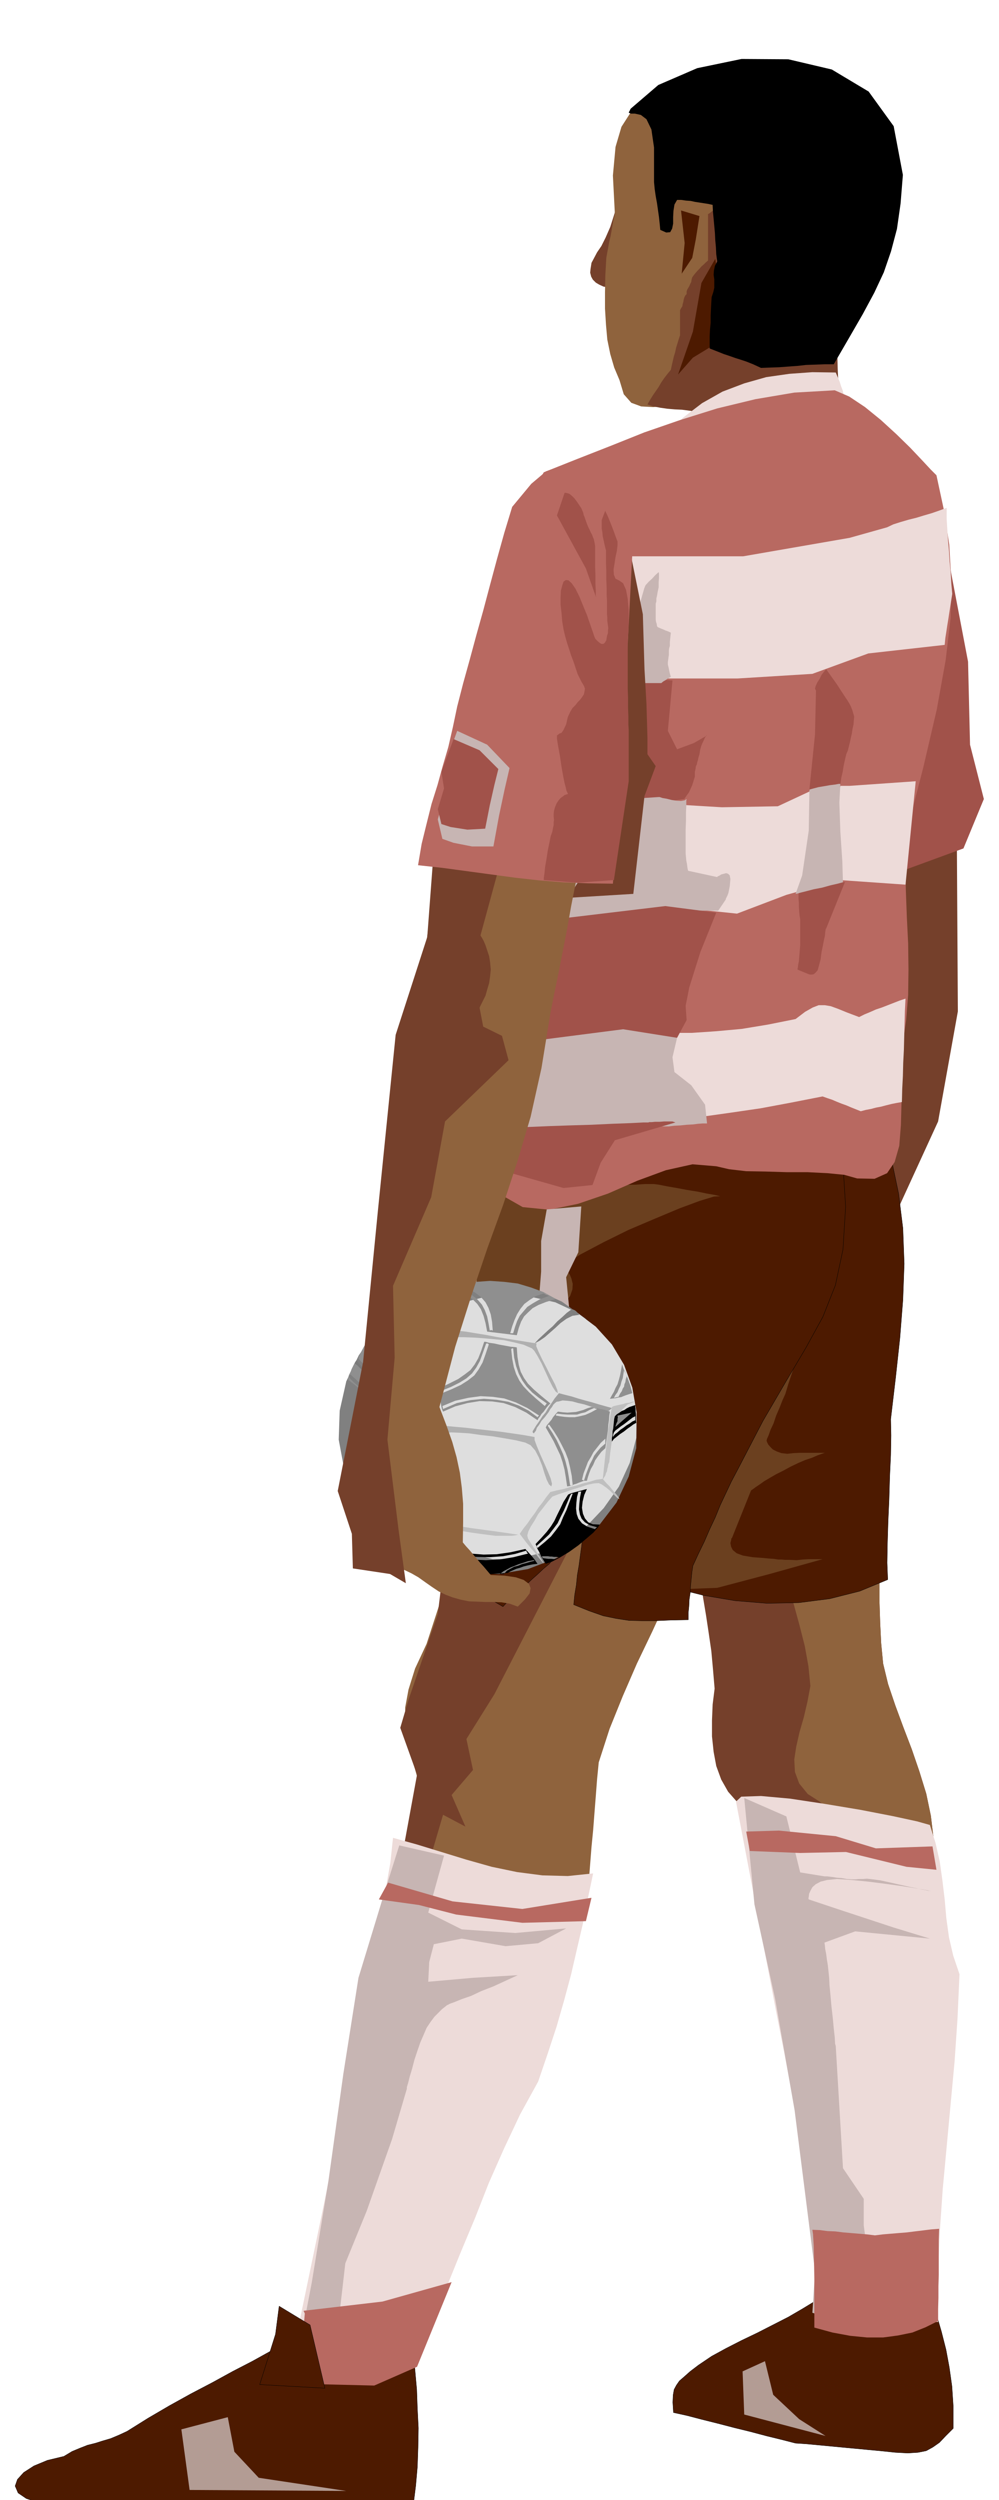 <svg xmlns="http://www.w3.org/2000/svg" fill-rule="evenodd" height="1226.614" preserveAspectRatio="none" stroke-linecap="round" viewBox="0 0 3035 7591" width="490.455"><style>.pen0{stroke:#000;stroke-width:1;stroke-linejoin:round}.brush1{fill:#75402b}.pen1{stroke:none}.brush2{fill:#a1524a}.brush3{fill:#8f633d}.brush4{fill:#4d1a00}.brush5{fill:#6b401f}.brush6{fill:#eddbd9}.brush7{fill:#000}.brush8{fill:#b86961}.brush10{fill:#c7b5b3}.brush11{fill:gray}.brush13{fill:#b0b0b0}.brush15{fill:#bfbfbf}</style><path class="pen1 brush1" d="m2907 2556 3 515-60 334-195 425-11-450 48-790 215-34z"/><path class="pen1 brush2" d="m2839 1474 102 535 6 252 42 165-62 150-224 82 14-264 122-920z"/><path class="pen1 brush1" d="m2663 4561 3 61 3 61 1 61 2 62v61l2 61 3 61 6 62 15 62 22 65 24 65 26 68 23 67 21 68 14 67 8 67-65-9-68-6-71-5-71-3-72-5-71-5-68-6-63-9-6-8-5-7-6-8-5-7-6-8-6-7-6-7-6-7-29-33-21-37-15-41-8-43-5-47v-48l2-49 6-48-5-59-5-55-8-55-8-53-9-54-8-54-6-55-2-56 67-17 68-16 68-15 68-15 67-16 69-15 67-16 69-15z"/><path class="pen1 brush3" d="m2663 4561 3 61 3 61 1 61 2 62v61l2 61 3 61 6 62 15 62 22 65 24 65 26 68 23 67 21 68 14 67 8 67-56-10-45-7-38-8-35-6-36-7-38-7-45-9-55-8-1-6 7-3 9-3 10-3 3-6-6-10-20-17-36-23-26-32-13-35-2-38 6-39 10-44 13-45 11-47 9-48-6-60-11-61-16-63-17-62-19-63-16-63-12-62-5-59 57-13 41-9 29-6 24-4 23-5 30-6 40-10 59-12z"/><path class="pen0 brush4" d="m2675 3414 33 105 22 105 13 105 4 108-4 110-9 115-13 120-15 127 1 49-1 60-3 65-2 69-3 68-2 66-1 59 2 51-85 35-91 23-94 12-96 2-98-8-95-16-92-23-85-28 8-93 9-93 9-93 9-92 9-93 9-93 9-93 9-92v-74l1-73 1-73 1-72v-146l1-73 2-72 26-3 70-6 99-9 116-9 115-11 102-8 75-6 34-2z"/><path class="pen1 brush3" d="m1412 4646-15 43-15 43-15 43-14 44-15 43-14 43-14 43-14 43-35 75-20 64-10 54v49l5 42 10 40 10 39 11 40-4 27-3 27-4 27-4 27-5 27-3 27-5 28-3 28 23 19 23 20 23 20 24 20 23 19 24 20 23 20 24 20 44-2 45-1 45-1h46l45-2 45-1 46-1h46l4-52 4-51 4-51 5-51 4-52 4-51 4-52 5-51 33-102 40-99 43-99 47-98 46-100 44-99 41-100 35-99-39-22-44-21-48-23-50-22-51-23-48-21-45-21-38-19-41-12-41-10-41-11-40-10-42-11-41-10-41-10-41-9-3 13-5 38-8 52-7 62-9 62-7 56-5 42-1 21z"/><path class="pen1 brush1" d="m1729 4703-227 441-85 136 20 94-65 76 42 96-68-36-45 153-76-46 42-229-51-142 26-88 88-257 16-133 383-65z"/><path class="pen1 brush5" d="m2352 4133 136-238-4 12-10 33-14 47-16 57-18 58-16 55-15 45-9 30-9 20-9 23-10 23-8 24-9 19-6 17-5 11-1 5v1l2 5 3 6 7 8 7 7 12 6 14 5 18 2 18-2 20-1h80-4l-9 3-14 5-16 7-21 7-21 9-23 11-22 12-22 11-19 11-17 10-14 10-12 8-8 6-6 4-1 2-57 142-2 2-1 6-2 8 2 11 5 10 12 10 19 7 30 5 28 2 21 2 15 1 13 2h10l11 1h14l21 1 19-2 17-1h43l-161 45-159 42-161 6 85-175 73-284 176-235z"/><path class="pen0 brush4" d="m1548 3394-28 148-25 150-22 150-21 151-22 150-21 151-24 149-27 149-3 22-2 23-2 22-2 23-2 22-1 23-2 23v23l22 12 23 13 23 13 23 14 22 13 24 13 23 13 24 14 16-17 17-16 18-16 18-16 18-17 18-16 18-17 18-15 12-15 13-13 13-15 14-13 13-14 13-14 13-14 14-13-4 28-3 29-4 29-4 30-5 29-3 30-5 30-3 30 47 19 43 15 39 8 39 6 39 1h42l46-2 53-1v-21l2-20 1-21 3-20 1-21 2-20 2-21 3-20 17-37 18-37 16-37 17-36 15-37 17-36 17-36 19-36 77-148 70-120 61-103 51-93 38-96 23-108 8-130-10-162-116-13-125-13-131-15-134-14-135-15-131-14-125-13-114-11zm931 3591-41 25-43 25-47 24-47 24-48 23-47 24-44 24-40 27-25 19-18 16-15 13-9 13-7 13-3 17-1 22 2 31 41 9 46 12 48 12 50 13 49 12 49 13 45 11 43 11 31 2 32 3 32 3 32 3 31 3 33 3 31 3 33 3 48 5 38 2 31-2 25-5 20-11 20-14 19-20 23-23v-67l-4-61-8-57-10-54-14-55-16-55-19-58-20-63-14 3-35 10-51 13-58 16-60 14-52 14-39 8-17 4z"/><path class="pen1 brush1" d="m1882 590-14 55-14 44-14 32-13 26-13 19-9 17-8 15-3 19-1 11 3 12 5 9 9 9 10 6 13 6 14 3 15 3 12-26 8-30 3-35 1-37-2-40-1-40-2-40 1-38z"/><path class="pen1 brush3" d="m2380 367 18 14 19 15 18 15 19 15 18 15 18 15 18 16 19 16 11 23 12 23 12 23 12 24 11 23 12 24 12 23 12 24-9 28-9 29-8 28-8 30-9 28-9 29-8 28-8 30-11 31-9 32-11 32-9 32-11 31-10 33-9 31-9 33 12 30-12 29-32 25-48 20-61 11-69 3-74-8-73-20-27-15-33-3-37 1-36 3-36-2-30-11-23-26-13-43-16-38-12-41-9-44-4-45-3-49v-50l1-51 3-53 3-17 3-16 3-17 4-16 3-17 3-17 3-17 4-16-6-117 8-87 18-61 25-39 28-22 30-8 27 2 23 9 22-5 25-4 26-4 27-3 26-3 26-3 25-3 24-3 18 8 20 8 19 8 20 9 20 8 20 9 20 9 21 9z"/><path class="pen1 brush1" d="M2151 650v141l-7 6-6 6-7 6-6 7-6 6-6 7-5 6-5 7-2 7-1 7-3 6-3 7-3 5-3 5-2 6v8l-4 4-3 6-2 7-1 7-2 6-1 7-4 6-3 6v76l-4 12-4 13-4 13-3 14-4 13-3 13-3 13-3 14-10 12-10 13-9 13-8 14-9 13-9 13-8 13-8 14 18 6 21 4 21 3 23 2 22 1 23 3 21 3 21 6 33 42 45 28 53 14 59 5 59-6 59-11 54-16 48-19v-18l1-30-1-39v-42l-2-44-1-39-1-30 1-16-33-6-37 1-41 5-41 8-42 7-40 5-37 1-32-4-8-15-7-14-7-14-6-14-7-15-7-15-7-15-7-14 1-16 2-15 2-15 3-15 2-16 2-15 2-15 3-15-4-24-3-23-3-24-2-23-3-24-3-23-3-23-2-23-5 4-9 9-10 8-4 2z"/><path class="pen1 brush4" d="m2069 639 11 99-9 93 32-48 11-57 11-70-56-17zm104 147-42 73-26 148-45 130 45-51 51-31 63-6-14-62-32-201z"/><path class="pen1 brush6" d="m2021 1327 53-58 59-45 62-35 66-25 67-19 70-10 70-5 71 1 6 14 6 14 4 13 5 13 3 12 5 13 6 14 7 15-66 21-67 28-69 29-69 26-72 18-72 6-73-10-72-30z"/><path class="pen1 brush7" d="m1916 330-6 12 6 3h13l18 4 17 13 15 31 8 55v105l2 21 3 21 4 22 3 21 3 21 2 19 2 20 18 8 12-1 6-11 3-15v-20l1-19 3-19 8-14h13l14 2 14 1 14 3 13 2 13 2 13 2 14 3 1 21 2 21 2 22 2 22 1 21 2 22 1 21 3 22-7 13-3 14-1 13 2 14v26l-3 13-5 15-1 16-1 19-1 21v22l-2 21-1 21v36l23 9 20 8 18 6 17 6 16 5 18 6 20 8 24 11 27-1 28-1 27-2 28-2 27-3 28-1 28-1h28l47-81 41-71 35-65 29-62 22-64 18-68 11-77 7-87-28-148-76-105-112-67-132-31-142-1-135 28-118 51-84 72z"/><path class="pen1 brush5" d="m1511 3618 27-3 36-2 42-3 43-2 39-3 33-2 23-2h9l28-1h28l28-1h28l28-2h28l28-2h28l15 2 25 5 29 5 32 6 31 5 29 6 23 4 17 4-19 1-43 13-62 23-74 31-80 34-77 38-70 37-54 35 2 1 5 6 7 8 8 11 5 12 4 16-1 17-7 20-15 20-17 23-20 24-19 24-19 20-15 17-11 11-3 5-14 30-19 31-23 31-24 32-26 31-23 31-20 30-13 31-6-87-4-88-2-90 2-89 7-90 13-90 20-88 30-86z"/><path class="pen1 brush8" d="m2536 1185-123 7-118 20-116 28-112 35-110 38-105 42-102 40-98 39-65 114-32 90-9 72 7 66 11 66 9 78-5 97-26 128-20 143-12 177-8 197-2 210v210l4 203 5 183 7 156 72 41 81 8 87-18 91-31 89-39 87-32 81-18 72 6 39 9 52 6 59 1 65 2h63l60 3 51 5 39 11 53 1 38-17 23-34 14-49 5-63 2-74 1-83 3-91 10-72 6-75 1-77-1-79-4-81-3-81-2-83 1-81 54-209 41-176 27-150 15-128 2-116-6-106-16-104-23-107-17-17-27-29-36-38-42-41-47-43-48-39-48-32-44-19z"/><path class="pen1 brush6" d="m2236 5470 24 126 24 126 24 127 25 128 24 126 25 127 24 127 25 127 9 70 10 72 9 70 10 72 9 71 10 71 10 71 10 72 42-1h42l42-1h43l42-1h131l-1-139 6-133 9-131 12-129 12-129 12-129 9-132 6-134-19-56-13-56-8-58-5-57-7-58-8-57-13-57-17-54-39-11-74-16-98-19-108-18-106-16-88-8-60 2-16 15zm-1042 110 72 20 75 23 75 23 78 22 77 16 77 10 77 2 77-8-16 76-15 76-18 77-18 78-21 78-23 80-27 82-29 85-55 100-49 104-46 104-42 107-44 105-43 106-47 105-50 104-28 27-41 24-51 19-56 14-59 6h-56l-51-11-41-19 14-70 38-183 54-260 61-297 59-300 51-262 33-188 8-75z"/><path class="pen0 brush4" d="m874 7110-51 28-56 31-60 31-62 34-65 34-65 36-65 38-64 40-26 12-24 10-24 7-22 7-24 6-23 9-24 10-25 15-50 12-41 17-31 20-19 21-7 20 9 21 25 17 43 14h185l96-1 98-1 96-2h190l91 1h43l47 1 48 1 50 1h97l47 1 45 2 7-56 5-57 2-59 1-59-3-60-2-57-5-56-5-52-49-1-52-1-54-4-53-4-52-6-47-6-42-8-33-7z"/><path class="pen1" d="m551 7376 25 184 476 3-266-40-74-79-20-105-141 37zm1705-176 5 131 247 65-80-51-79-74-25-102-68 31z" style="fill:#b39c94"/><path class="pen1 brush10" d="m2261 5459 128 56 42 170 74 12h8l8 1 9 1 12 2 14 1 17 3 14 1h12l10-1h12l13-1 17 2 23 3 32 7 31 7 27 6 20 4 17 4 11 2 9 2h5l2 1-12-3-29-5-44-7-50-7-55-7-51-5-44-3-30 3-20 5-15 8-10 9-6 11-4 9-1 9-1 5 1 3 102 34 155 51 111 34-227-22-93 34v2l1 7 1 11 3 15 2 16 3 18 2 19 2 19 1 22 3 31 3 34 4 35 3 32 3 27 1 19 2 7 22 371 63 93v80l14 107-11 210-159-51 8-125-62-490-59-337-63-288-31-323zm-912 175-48 173 102 51 162 11 155-14-85 45-99 9-133-23-85 17-14 54-3 60 136-12 136-8-37 17-37 17-36 14-32 15-29 10-22 9-14 5-5 3-3 1-6 5-9 7-11 11-12 12-12 16-12 18-9 21-10 23-9 26-9 27-7 27-7 23-5 20-4 13v5l-45 153-77 218-65 159-40 348-118 3 56-292 51-311 45-323 46-292 82-269 42-133 136 31z"/><path class="pen1 brush8" d="m2468 6770 23 1 23 3 24 1 24 3 24 2 24 2 24 2 24 3 24-3 24-2 24-2 25-2 24-3 25-3 24-3 25-2-1 34v106l-1 34v36l-1 34v36l-38 19-40 16-44 9-45 6h-49l-51-5-54-10-55-15v-148l-1-55-1-47-2-34-2-13zM922 7016l240-28 210-59-105 257-130 57-252-6 2-10 6-25 8-36 10-41 7-42 6-35 2-24-4-8z"/><path class="pen0 brush4" d="m789 7240 48-153 11-85 94 57 45 192-198-11z"/><path class="pen1 brush10" d="m1661 3672-17 96v93l-9 114 97 25-12-122 37-76 9-139-105 9z"/><path class="pen1 brush11" d="m1426 4776-90-20-81-35-72-50-59-62-47-73-32-79-16-86 3-88 20-89 38-79 50-71 64-58 72-47 82-32 86-15 92 3 89 20 82 37 71 51 61 64 47 73 32 81 16 86-1 90-23 86-37 79-52 68-62 59-74 44-81 31-88 15-90-3z"/><path class="pen1" style="fill:#dedede" d="m1497 4734-74-20-67-36-61-52-52-63-41-74-28-80-14-85 5-86 19-83 35-69 48-55 59-42 66-31 72-18 75-7 77 5 71 16 66 31 57 43 49 54 37 62 25 69 13 75-1 78-20 76-33 72-46 65-55 58-64 45-70 33-74 18-74 1z"/><path class="pen1 brush13" d="m1630 4079-31-5-31-5-31-5-30-5-31-6-31-5-30-5-29-3-13 16-13 18-12 18-12 18-13 17-12 18-12 17-12 17 7 20 7 21 7 21 8 21 7 20 8 21 7 21 8 22-1-7-4-16-6-23-7-27-9-30-6-27-4-23 1-14 3-18 6-16 8-17 11-15 11-15 13-14 13-13 14-11h21l27 1 30 2 33 3 31 3 32 7 28 7 25 11 7 7 10 16 12 22 12 26 11 24 11 22 9 14 7 5-2-10-7-17-12-23-13-26-14-27-11-23-7-17 1-8z"/><path class="pen1 brush11" d="m1290 4176-22-1h-21l-21-1h-21l-21-1h-61l-4 27-3 28-3 28-3 28-4 27-3 28-3 27-3 28h5l4 1h6l1-2 3-2 1-4 3-4 2-28 2-28 1-29 1-26v-26l1-22 1-20 3-14 6-3 12-2 14-1h40l24 1 25 1 27 4 5-5 4-3 2-3v-3zm447-201-15 11-14 13-15 13-14 15-15 13-14 13-14 13-12 13 15-8 16-11 16-14 16-14 16-15 18-13 18-9 21-3-7-8-4-4-5-3-7-2zm-490 495h-5l-5 1-5-1-5-1-9-2-10-2-20-10-17-8-18-8-15-6-16-6-13-3-13-2h-10l-8 4-7 6-7 6-6 7-6 3-5 2-3-2-1-6 6-7 6-6 7-6 8-5 6-6 7-6 7-6 7-6 18 9 19 9 19 10 19 10 18 9 18 9 19 10 20 10z"/><path class="pen1 brush13" d="m1624 4363-34-6-34-5-35-5-35-4-36-4-34-4-34-3-33-3-14 15-13 17-13 16-13 18-14 17-13 18-14 17-13 18 7 17 7 18 7 18 8 18 6 17 7 18 7 17 7 18 2-10v-12l-5-15-5-16-8-19-8-18-6-20-4-20 10-25 11-21 11-19 12-15 11-15 12-11 12-11 12-8 15-2 25 1 31 2 35 5 36 4 36 6 34 6 29 7 16 8 14 16 11 21 10 25 7 23 7 20 7 14 7 6 2-8-4-16-9-22-11-25-12-27-10-24-7-19v-9z"/><path class="pen1" style="fill:#9e9e9e" d="m1698 4230-13 16-10 15-9 13-8 14-10 12-9 14-10 14-11 18 1 4 3 2 2-3 4-5 3-9 7-9 7-12 10-11 6-8 6-8 5-9 5-6 4-7 5-5 5-4 7-1 11-3 14 1 16 2 18 5 18 4 18 6 17 5 18 6 6 2 7 1h8l5-4 5-5-22-6-21-6-20-6-19-5-21-6-19-6-20-5-19-5z"/><path class="pen1 brush15" d="m1222 4700 8-12 8-10 9-9 9-9 9-10 9-10 9-10 10-10 32 4 35 5 36 5 38 6 37 5 37 5 35 5 33 5h-3l-4 1-6 1-7 1h-51l-39-5-36-5-35-6-30-5-27-5-21-1h-15l-6 4-22 10-16 11-11 10-7 11-6 8-3 7-5 3h-4zm357-43 11-16 12-15 11-16 12-16 11-17 12-15 12-17 12-15 20-5 20-4 20-6 20-5 19-6 20-5 19-6 21-3 5 6 8 9 8 8 8 10 7 8 7 8 5 7 3 6-8-5-8-8-7-7-7-7-11-9-13-9-9-4-15 1-19 4-21 7-23 7-23 8-22 7-18 7-14 16-14 18-15 19-11 20-11 17-8 16-3 12 2 9 15 24 12 18 9 13 6 10 3 5 2 3v2l1 2-10-12-9-11-9-12-9-10-9-11-9-11-9-12-9-12z"/><path class="pen1 brush15" d="m1930 4255-9 1-9 3-10 1-9 3-10 2-9 2-9 2-6 3-5 27-4 28-4 27-3 28-3 27-3 28-3 28-3 28 4-7 4-6 2-7 3-6 1-7 2-7 1-7 3-7 3-29 4-29 4-29 7-26 8-26 13-20 17-16 23-9z"/><path class="pen1" style="fill:#7a7a7a" d="m1117 4167-10-10-9-9-8-9-7-9-3 4-3 5 9 9 9 10 4 4 5 6 5 5 5 6v-2l1-3v-5l2-2z"/><path class="pen1 brush7" d="m1596 4703-45 10-42 6-40 1-38-3-39-8-36-12-38-16-37-18-6 4-4 6-5 5-4 5-6 5-6 9 9 4 9 5 8 5 8 6 6 5 6 7 5 9 6 10 25 9 28 9 28 6 30 5 29 2 31 1 31-2 33-2 9-5 9-4 9-4 11-3 11-4 12-3 14-3 16-2-5-7-4-6-5-6-4-5-10-11-9-10zm28 36-13 3-13 4-12 3-12 5-12 3-11 6-11 6-9 10h-12l10-8 11-6 11-6 13-5 12-5 13-4 15-5 17-3 2 1 1 1zm-25-31 1 4 4 5-44 11-42 7-42 2-41-2-41-9-41-13-42-19-41-23 4-3 5-2 39 23 43 18 42 12 43 8 41 1 41-3 37-7 34-10zm-340-17 6 3 9 5 9 6 11 8 9 8 9 9 6 11 6 13-3-3h-3l-7-13-7-10-8-8-7-6-9-6-8-5-10-6-9-6h6zm368-3 18-19 16-18 13-17 10-16 9-19 9-18 10-21 14-22 6-3 6-2 7-2 8-2 7-2 8-2 7-2 8-2-8 18-5 20-2 19 3 18 6 14 10 12 14 6 21 1-5 8-14 16-21 18-25 21-28 20-28 17-25 13-18 6-5-8-4-7-5-8-3-7-4-8-4-7-3-8-3-7zm139-161v1l-3 1h-5l-1 1-4 15-2 18-1 17 2 17 5 14 11 14 16 10 24 8 1-2 5-4-22-6-15-9-10-11-5-12-3-16 1-17 2-19 4-20zm-34 14 3-5 5-1-10 26-9 24-10 21-9 22-13 18-15 19-19 17-22 18-1-2-2-4 20-18 18-17 14-18 12-16 9-19 10-20 9-21 10-24zm-85 184v3l3 3 8 1 8 1h9l9 1 6-2 8-4-8-1h-7l-6-1h-6l-6-1h-18zm212-348v-11l2-9v-11l2-9 1-10 1-10 1-9 2-8 6-6 8-5 7-5 8-3 7-5 8-4 9-3 9-3v6l1 6v7l1 8v20l1 7-9 5-8 6-10 7-10 8-12 8-10 8-9 7-6 8zm71-77-8 4-8 6-9 7-9 7-9 6-9 7-8 6-5 6-2 6-1 8 6-8 8-6 9-8 9-6 9-7 10-6 8-6 9-4v-12z"/><path class="pen1" d="m1921 4230-10 3-9 3-8 3-7 3-8 1-8 2-9 1-9 1 6-11 6-10 5-12 6-11 4-13 4-15 3-16 3-17 3 10 4 11 5 10 5 12 4 11 4 11 3 11 3 12zm-56 14 5-1 9-2 5-10 5-7 3-8 4-6 1-7 3-7 1-8 3-9-2-6-2-5-2-5-2-4-2 12-2 13-4 11-3 12-5 10-4 10-6 8-5 9zm-170 42-5 5-5 6-5 6-4 7-5 6-5 6-5 6-3 6 12 21 12 21 10 21 10 21 7 21 6 23 4 24 4 27 7-1 7-2 7-3 7-2 7-3 8-3 8-3h9l3-11 4-12 5-13 7-12 6-14 9-13 10-13 12-11 2-14 2-14 2-14 2-14 1-15 2-14 1-14 2-12-8-3-7-2-8-2-6-1-8-2-7-1-6-2-6-1-13 4-12 5-11 3-11 3-13 1-13 1-14-1-15-2zm37 224-4-26-4-23-6-24-7-21-10-23-10-21-13-22-14-21 2-3h3l14 20 13 21 11 21 11 22 8 21 6 25 5 25 3 29h-8zm42-14-2-2-4-1 5-20 7-18 6-16 9-15 8-15 11-14 11-14 14-13v15l-14 12-11 13-9 12-6 13-7 13-6 15-6 16-6 19zm31-221 4 2 5 1-18 10-18 8-17 4-15 3h-16l-14-1-15-2-12-2v-3l3-3 17 2 16 1h28l12-4 13-3 13-7 14-6zm-116-331-30 9-23 9-18 10-14 13-12 12-9 16-7 19-6 22-90-11-5-26-6-22-8-20-11-16-16-16-20-12-25-11-31-8 44-13 44-7 43-3 43 3 41 5 40 12 38 14 38 21zm-22-9-7-5-8-3-24 8-19 12-16 12-12 15-10 16-8 18-7 19-6 21h9l6-20 6-17 8-16 11-13 12-14 17-11 21-12 27-10zm-170 105-2-26-4-23-7-20-9-17-14-16-17-13-21-12-23-9-6-2-6 2-6 1-2 2 29 11 23 13 18 14 14 16 9 17 7 19 4 20 4 23 4-2 5 2zm73 51 2 28 4 25 6 21 10 19 12 17 18 18 22 19 28 23-6 6-5 6-5 7-5 7-6 6-4 7-5 6-3 6-34-23-34-17-35-12-35-5-38-1-37 6-37 10-37 16-3-7-2-8-2-11-1-10-1-11-1-10-1-9v-5l31-15 26-13 20-14 17-13 13-17 11-19 9-23 9-27h4l11 3 15 2 18 4 17 3 16 3 12 1 6 1zm-11 3h-3l-3 2 3 29 5 26 7 21 10 20 12 17 17 18 21 19 27 23 3-4 3-4-24-17-20-16-17-18-13-18-11-21-8-23-6-26-3-28zm79 204-36-23-35-17-35-12-35-5-37-2-37 5-40 9-39 16 1 4 1 5 42-18 42-9 40-4 39 3 35 6 33 12 29 15 27 20 2-3 3-2zm-300-66 34-14 28-13 22-14 19-15 13-18 12-21 9-25 10-30-3-3h-5l-10 28-9 25-11 20-13 18-17 15-21 13-26 13-32 13v8zm-184-82-8-22-4-19-2-17 1-14 2-14 5-13 5-13 9-12-8 8-8 8-8 9-8 9-9 9-8 9-7 10-6 11-3 6-3 7-3 6-2 7 7 8 11 11 5 5 5 5 5 5 6 5 6-4 7-3 6-4 7-3zm-9 0-3 1-2 5-6-11-4-11-4-12-2-11-2-13 1-12 1-12 4-12 4-6 4-5 4-6 5-5-7 14-3 15-2 13v25l3 14 3 13 6 16zm-28 29-2 6-1 6-1 7-1 7-1 6-1 7-1 7v7l-7-6-6-6-7-6-6-5-7-6-7-5-6-5-5-3v-8l2-7 3-6 3-6 2-6 3-6 3-6 3-6 10 8 10 10 4 5 5 5 5 6 6 6zm-8 36-6-6-6-6-6-6-6-5-6-6-6-5-5-5-5-3-2 4-1 4 4 5 6 6 6 6 7 6 6 5 7 6 6 6 7 6v-12zm116 218 9-21 9-18 9-19 12-16 10-18 13-15 14-15 17-13-3-8-2-7-3-8-2-7-4-9-3-8-3-7v-6l-19-2-16-1-15-3-13-2-13-6-13-7-15-11-15-13-9 1-8 1-8 1-6 2-2 7-1 7-1 7v8l-2 7-1 7-1 7v7l9 20 8 19 6 17 3 17v35l-3 21-3 24 7 3 8 3 7 3 9 4 7 3 8 3 9 3 10 3zm-82-195 15 23 12 21 8 18 6 19 1 18v19l-3 21-5 25h-6l2-19 3-18v-37l-3-19-6-18-11-18-13-18v-17zm170 40v8l-18 14-15 15-13 15-10 17-10 17-9 19-10 21-9 24-4-5-4-1 9-26 10-22 10-20 13-17 12-17 14-15 15-14 19-13zm-15-34 1 1 1 3v2l1 2-13-1h-16l-19-2-19-3-20-7-19-10-18-15-15-18 4-2 5-1 10 14 15 11 16 9 19 8 18 4 18 3 16 1 15 1zm-39 393-7 9-7 10-7 10-8 11-11-8-10-6-10-5-9-5-11-5-10-4-11-5-10-4-15-17-12-16-13-16-11-16-12-17-9-17-9-19-7-18 7 2h11l13-3 15-6 13-9 12-10 10-13 7-12 9 3 9 3 9 3 9 3 8 2 9 3 9 2 9 3-2 25 1 24 2 20 4 21 4 18 8 19 10 19 13 21zm-6 6-16-25-11-21-8-21-5-19-4-21-1-20v-46l-3-2-3-1-2 25 1 24 1 23 4 24 5 21 9 22 11 21 16 22 3-5 3-1zm-11 23-14-11-13-9-14-7-13-6-15-6-15-5-15-6-15-4 6 5 6 9 12 3 13 5 12 4 12 6 11 6 11 7 11 7 11 10 4-4 5-4zm-77-210v-3l-2-2-2-1h-1l-11 13-9 12-9 9-9 9-10 5-12 6-15 4-16 5 2 4 1 7 13-4 14-4 12-7 13-7 11-10 11-10 9-13 10-13zm711-158 43-9-49 43v-2l1-3 2-6 3-6v-7l1-5-1-4v-1z" style="fill:#8f8f8f"/><path class="pen1 brush6" d="M1907 1689h351l323-56 114-32 19-9 22-7 24-7 24-6 23-7 24-7 23-8 22-8v33l2 33 2 32 3 33 2 32 3 32 2 33 3 33-3 19-3 19-3 19-3 20-3 18-3 20-3 19-2 21-232 26-170 62-227 14h-354l1-16 4-41 6-59 6-67 5-68 3-59-1-43-4-18zm-48 742 334 20 170-3 133-62h85l201-14-31 314-201-14-161 45-150 57-134-14-294 17 2-15 6-39 8-54 11-62 8-64 8-55 5-41v-16zm-79 697 87 3 81 4 78 1h76l74-5 77-7 79-13 85-17 29-22 23-13 18-7h19l18 3 22 8 27 11 37 14 16-8 17-7 18-8 18-6 18-7 18-7 18-7 18-6-2 39-1 39-1 39-1 39-2 39-1 40-2 39-1 40-17 3-15 3-16 4-15 4-16 3-15 4-16 3-15 4-15-6-15-6-14-6-14-5-15-6-14-6-15-5-14-5-97 19-91 17-89 13-85 12-88 9-91 7-96 4-102 4 2-36 2-36 3-36 3-35 2-36 3-36 2-36 3-35z"/><path class="pen1 brush2" d="m2043 2066-14 153 28 56 51-19 40-23h-2l-2 3-3 5-3 7-4 8-4 10-3 11-2 13-3 10-2 9-2 6-1 6-3 6-1 8-2 9v14l-4 13-4 13-5 11-5 11-6 8-4 6-3 4v2l-207 28 12-399 158 11z"/><path class="pen1 brush10" d="m2086 2426-1 5v15l-1 21v26l-1 26v72l1 11 1 11 2 10 1 8 1 7 1 4 1 2 88 19 1-2 5-2 6-4 8-2 7-2 6 2 5 5 2 11-1 11-1 11-2 10-2 10-3 8-3 6-2 4v2l-23 34h-68l-127 3-97 14-178 17 71-365 218-14h3l9 3 12 2 16 4 14 2 14 1 11-2 6-4z"/><path class="pen1 brush2" d="m2176 2771-48 119-34 108-11 56 3 43-29 54-96 5-323 3 74-371 309-37 155 20z"/><path class="pen1 brush10" d="m2057 3151-14 59 6 45 51 40 42 59 6 57h-13l-14 1-16 2-19 1-19 2-19 1-16 2h-20l-23 1-25 1-23 2-23 1-17 1-12 1-4 1-303 9 70-281 241-31 164 26z"/><path class="pen1 brush2" d="m2052 3408-184 54-43 68-25 68-88 9-162-46v-7l2-15 3-22 6-25 6-26 9-22 10-16 13-6 25-1 47-2 59-2 67-2 64-3 55-2 39-2h15l2-1h8l10-1h14l13-1h26l9 3zm427-1311-3 133-17 167 34 6 60-14v-4l1-10 2-14 4-17 3-19 4-18 4-17 5-12 3-12 3-12 3-14 3-13 2-14 3-13 1-13 1-11-3-11-3-10-4-10-4-8-5-8-3-5-3-4-28-43-32-45-2 2-5 6-7 9-6 12-7 11-5 11-2 8 3 6z"/><path class="pen1 brush10" d="m2459 2400-2 122-20 136-20 56 74-14 70-17-2-68-6-90-3-88 3-57h-5l-11 2-16 2-17 3-18 3-15 4-11 3-1 3z"/><path class="pen1 brush2" d="M2426 2712v17l1 12v12l1 14 1 12 2 12v79l-1 12-1 13-1 12-1 12-2 9-1 9-1 5v2l34 14 4 1h5l6-1 6-5 6-7 4-14 5-19 3-23 4-19 3-16 3-13 1-11 1-7 1-4 1-1 57-141-7 1-15 4-22 5-25 7-26 5-23 6-16 4-7 2z"/><path class="pen1 brush10" d="m1890 2038 3-13 3-13 3-13 4-12 3-13 3-13 3-13 4-12 1-10 3-10 2-9 3-9 2-9 3-9 3-9 3-9 3-11 3-11 3-11 3-10 3-11 3-10 3-11 4-10 10-11 10-9 9-10 11-10 1 5v14l-1 11v16l-3 14-2 12-2 8v9l-2 7v48l1 7 2 6 1 7 2 3 9 4 10 4 4 2 6 2 5 2 6 3-1 9-1 10-1 10v11l-2 7-1 7v14l-1 6-1 8-1 7v8l2 8 2 10 2 9 3 10-9 5-7 5-7 4-6 5h-73l-8-1h-24l-9-1h-22l4-9 4-9 4-8 5-8z"/><path class="pen1 brush1" d="m1890 2468-5-229-17-170 34-145 11-99 3-116-9-71 46 227 5 167 6 105 3 104v49l25 36-34 91-34 297-198 12 7-12 19-29 27-41 31-47 30-48 26-41 18-29 6-11z"/><path class="pen1 brush8" d="m1179 5716 196 57 212 23 210-34-17 71-193 5-201-25-113-29-122-17 28-51zm1088-155 99-3 173 17 122 37 172-6 12 71-91-9-184-45-139 3-153-6-11-59z"/><path class="pen1 brush3" d="m1777 2564-15 59-14 63-13 66-12 68-13 67-13 66-13 63-12 61-27 166-33 148-40 135-43 131-48 132-48 142-50 158-48 183 21 55 18 51 13 46 10 47 6 46 4 49v55l-1 62 10 12 11 12 10 12 11 13 10 12 11 12 11 13 11 13 42 2 34 5 24 8 16 12 5 13-3 16-14 18-22 22-25-9-24-4-25-1h-24l-25-1-25-1-25-5-25-7-21-8-21-10-21-14-20-14-21-15-21-12-21-10-21-5-14-5-13-4-13-5-13-3-14-5-14-4-14-5-13-3-4-28-3-27-3-27-3-27-3-28-3-27-3-27-3-27 7-51 8-49 8-51 8-49 7-50 8-50 8-50 8-49 14-152 13-145 11-140 13-133 13-131 16-127 20-127 25-124 15-63 13-66 9-68 9-68 7-69 10-67 13-66 17-63 47 9 53 8 54 7 57 7 55 6 55 7 52 8 49 10z"/><path class="pen1 brush1" d="m1514 2641-54 198v2l4 6 5 9 6 14 5 15 6 18 3 19 2 22-2 20-3 21-6 20-5 18-7 14-6 12-4 8-1 3 11 57 57 28 20 74-82 79-111 107-42 230-116 269 5 218-22 249 34 275 22 161-48-28-113-17-3-105-43-130 77-391 45-459 54-535 96-297 23-306 193 102z"/><path class="pen1 brush8" d="m1927 1584-4 58-3 59-3 58-3 60-3 59-3 59-3 59-3 59-7 76-5 78-5 80-3 81-5 79-4 80-5 78-6 76-76-1-74-3-74-6-72-8-74-10-74-10-74-10-74-8 11-65 15-61 15-60 18-57 16-58 17-58 14-61 13-62 18-70 20-72 20-74 21-75 21-79 21-78 22-79 24-79 58-70 45-38 35-12 33 10 33 25 42 38 53 44 72 48z"/><path class="pen1 brush2" d="M1907 1970v-23l2-29 1-34v-33l-3-33-5-27-9-20-11-8-12-6-5-12-1-16 3-18 3-20 4-18 2-17v-12l-5-13-5-14-6-16-6-15-6-15-5-11-4-8v-2l-11 29v26l2 11 1 12 3 13 2 10 2 8 1 5 2 7v38l1 26v26l1 24v21l1 18v40l1 12v9l1 8 1 7 1 7-1 7v8l-3 9-2 13-5 8-4 3h-6l-5-3-6-5-4-4-4-4v-1l-3-7-5-15-8-23-9-26-12-29-11-27-12-24-11-16-10-9-8-1-7 5-4 12-4 15-1 20v23l3 26 2 25 4 24 5 21 6 21 6 18 6 19 7 18 7 21 6 18 7 14 5 10 5 8 3 6 2 6-1 7-2 10-6 9-6 8-7 7-7 9-9 9-7 12-7 15-5 22-8 17-6 9-6 2-4 3-4 3v10l3 19 6 33 5 34 5 28 4 20 4 15 2 9 3 6 1 3 1 1h-2l-3 1-6 2-5 4-7 5-6 7-6 9-5 12-3 11-1 10v8l1 9-1 7v9l-2 9-2 11-5 14-4 20-5 24-4 26-4 23-2 20-2 14v6l102 8 111-8 45-300v-156l-1-16v-24l-1-28v-29l-1-29v-120z"/><path class="pen1 brush2" d="m1811 1814-31-88-88-161 23-68 2-1 9 2 5 2 7 6 7 7 9 12 6 9 6 9 3 7 3 7 1 6 3 7 3 9 4 11 4 10 5 10 3 7 4 7 2 6 3 7 2 9 2 12v63l1 27v24l1 22v14l1 6z"/><path class="pen1 brush10" d="m1352 2409-22 79 14 59 34 12 56 11h65l17-93 17-80 15-65-68-71-91-42-45 124 8 66z"/><path class="pen1 brush2" d="m1349 2394-19 63 11 45 28 9 51 8 54-3 14-71 14-62 12-48-57-57-79-34-37 99 8 51z"/></svg>
